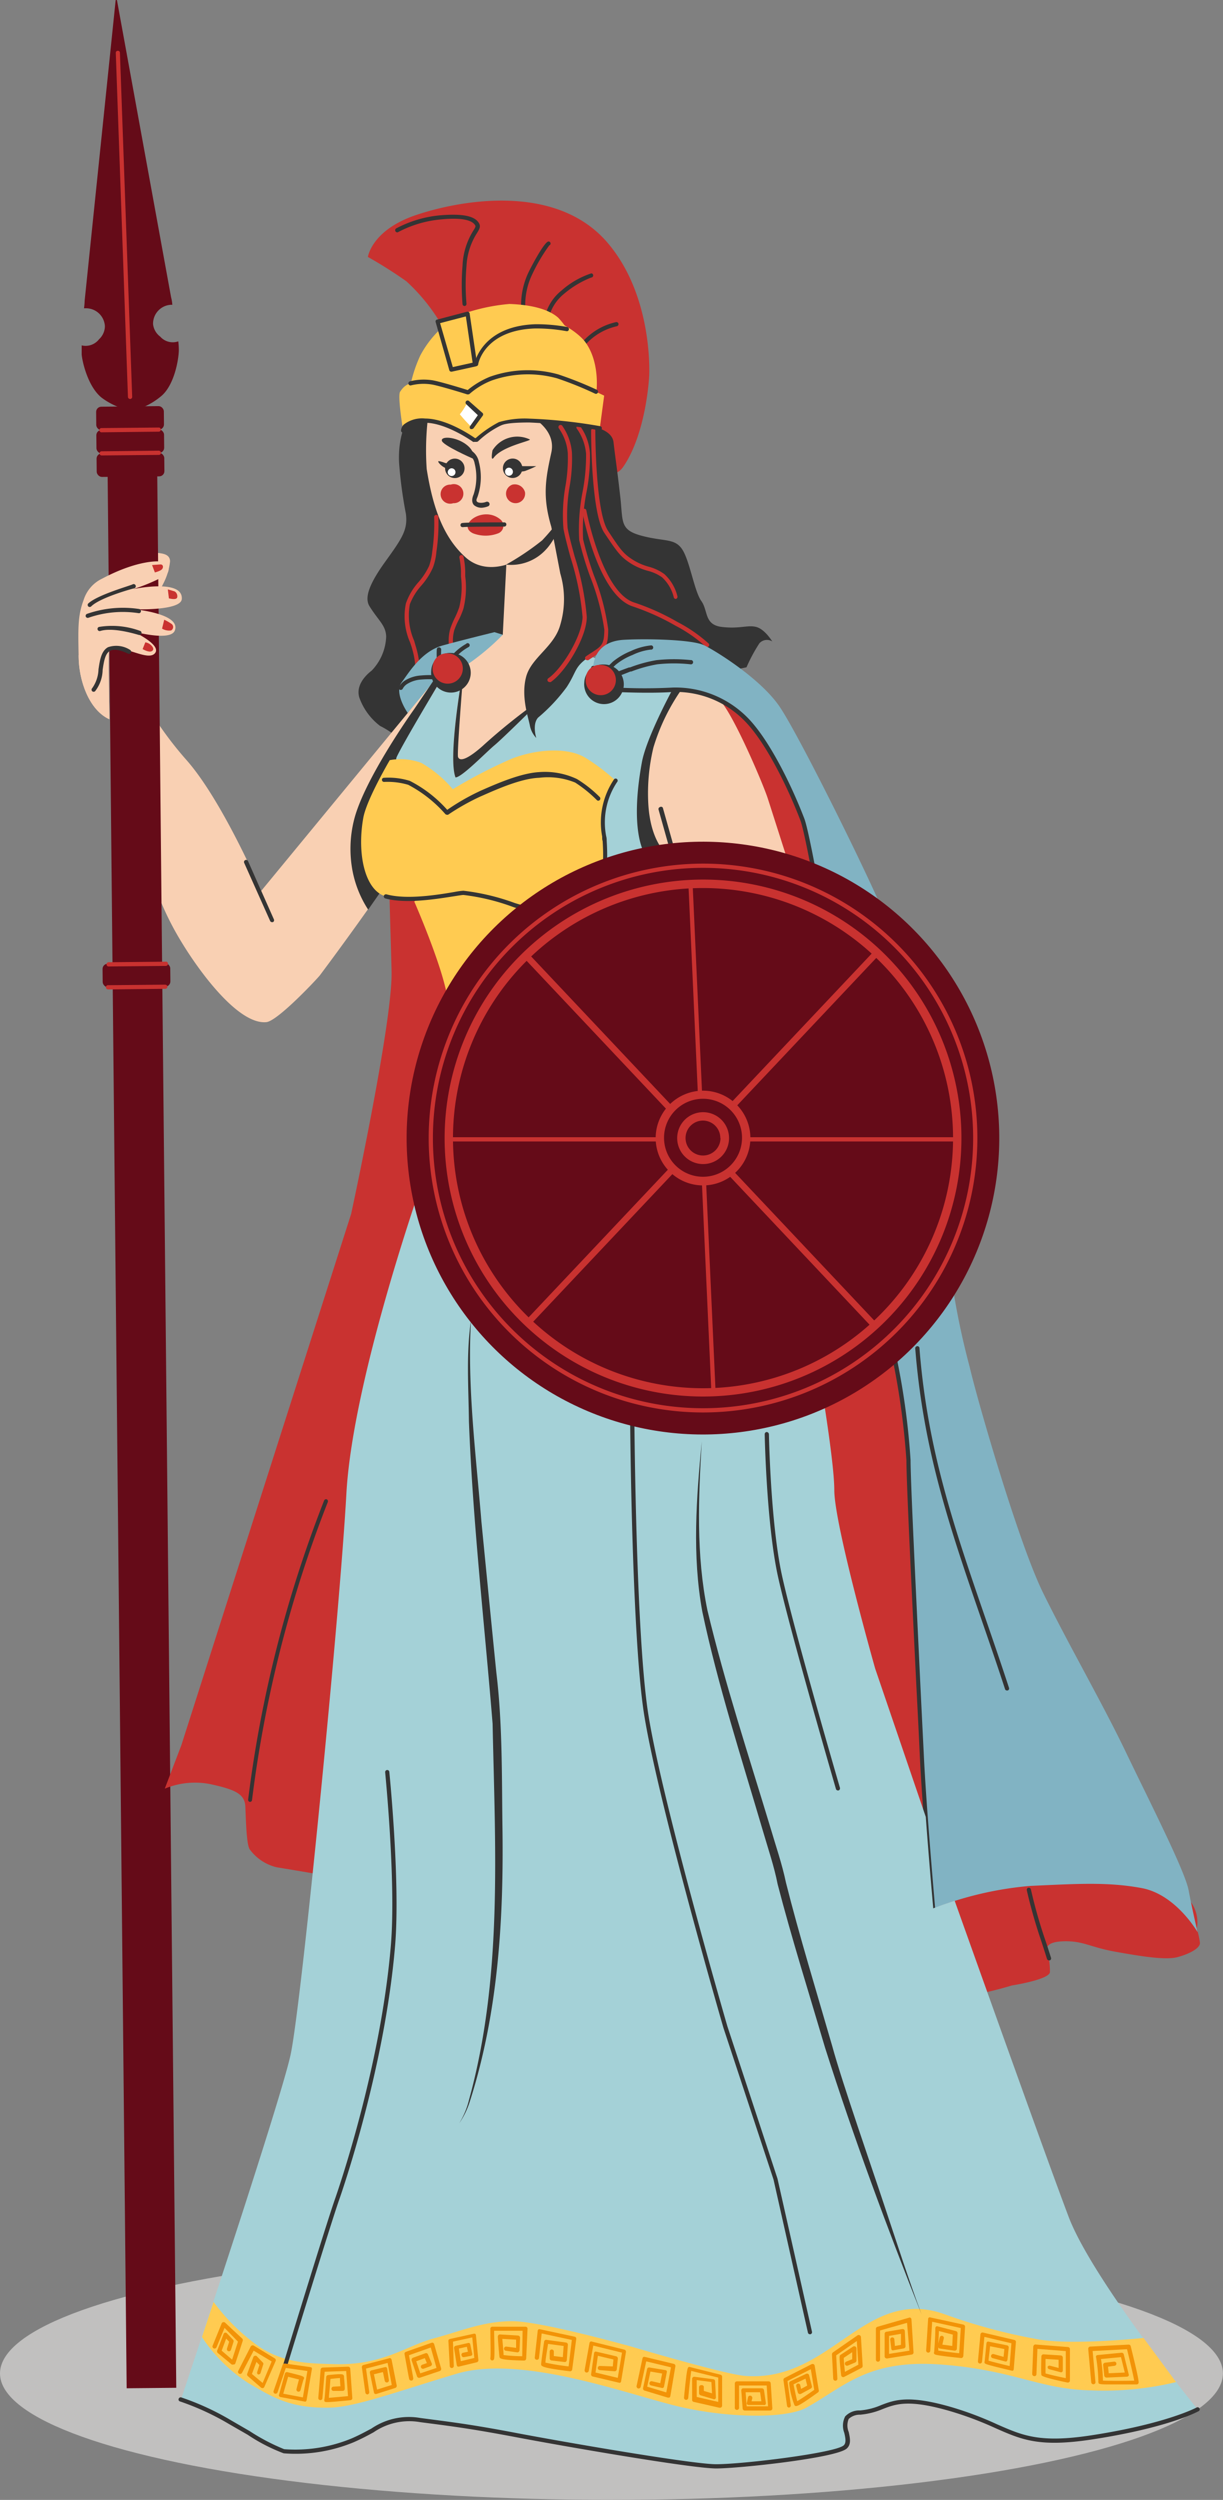 <svg xmlns="http://www.w3.org/2000/svg" viewBox="0 0 135.83 277.57"><rect x="0" y="0" width="135.83" height="277.57" fill="#808080" stroke="none"/><defs><style>.cls-1{fill:#c1c0bf;}.cls-2{fill:#343434;}.cls-3{fill:#c93230;}.cls-4{fill:#81b3c3;}.cls-5{fill:#f9d0b3;}.cls-6{fill:#650b18;}.cls-7{fill:#fff;}.cls-8{fill:#a4d1d7;}.cls-9{fill:#ffcb51;}.cls-10{fill:#f29307;}</style></defs><g id="Слой_2" data-name="Слой 2"><g id="Layer_1" data-name="Layer 1"><g id="Mask"><g id="Athena"><ellipse class="cls-1" cx="67.91" cy="263.53" rx="67.91" ry="14.04"/><path class="cls-2" d="M41.28,74.46c-.78.6-1.77,1.71-1.37,3a6.85,6.85,0,0,0,2.3,3.14,10.12,10.12,0,0,1,1.44.88l7.12-5.42c3.11-2.38,6.09-4.66,6.19-4.77s.1-9.87.1-9.87l-4.83-15s-2.14-2.78-4.76-2-1.4.94-1.4.94-1.94,1.92-1.75,6a48.93,48.93,0,0,0,.76,5.69c.23,1.78-.43,2.73-2.31,5.34S40.53,66.39,41,67.25c1,1.64,1.85,2.16,1.89,3.43A5.74,5.74,0,0,1,41.28,74.46Z"/><path class="cls-3" d="M46.81,65a7.85,7.85,0,0,0,1.28-2,6.73,6.73,0,0,0,.38-1.74,21.42,21.42,0,0,0,.22-3.86.23.23,0,0,0-.24-.23.23.23,0,0,0-.23.24,21.8,21.8,0,0,1-.21,3.8,6.93,6.93,0,0,1-.35,1.62,7.59,7.59,0,0,1-1.22,1.85A7,7,0,0,0,45.08,67a7.18,7.18,0,0,0,.47,4.34l.14.41c.62,2,.56,3.39-.16,4.33a.24.24,0,0,0,.18.38.25.25,0,0,0,.19-.09c.82-1.07.9-2.63.23-4.76L46,71.15a7,7,0,0,1-.48-4.06A6.76,6.76,0,0,1,46.81,65Z"/><path class="cls-3" d="M51,68.73a8.94,8.94,0,0,0,.47-1.15,9.73,9.73,0,0,0,.2-3.59q0-.32,0-.57a9.19,9.19,0,0,0-.19-1.6.24.24,0,0,0-.27-.19.25.25,0,0,0-.19.28,9.13,9.13,0,0,1,.18,1.53c0,.18,0,.37,0,.59A9.3,9.3,0,0,1,51,67.44a10.4,10.4,0,0,1-.45,1.09A9.4,9.4,0,0,0,50,69.84c-.45,1.64.06,3.28.72,5.11a.22.22,0,0,0,.22.16l.08,0a.24.24,0,0,0,.14-.3c-.63-1.75-1.12-3.32-.71-4.83A8.51,8.51,0,0,1,51,68.73Z"/><path class="cls-4" d="M44.6,75.78c-.87,1.19.69,3.39.69,3.39l3.34-3.87,1.26-.1a15.94,15.94,0,0,0,1.69.14,3.27,3.27,0,0,1,1-1.79,14.61,14.61,0,0,0,3.27-3.07v0l-.93-.29s-3.39.83-5.73,1.47S45.48,74.58,44.6,75.78Z"/><path class="cls-2" d="M51.77,71.49a6.09,6.09,0,0,0-2.12,2,.23.23,0,0,0,.07.32.22.22,0,0,0,.13,0,.24.24,0,0,0,.2-.11,5.6,5.6,0,0,1,2-1.86.23.23,0,1,0-.23-.4Z"/><path class="cls-2" d="M48.76,71.88a.24.24,0,0,0-.25.22,10.56,10.56,0,0,0,.06,1.78.39.39,0,0,0,.25.31h0a.33.33,0,0,0,.24-.1.25.25,0,0,0,0-.33l0,0A8.64,8.64,0,0,1,49,72.13.24.24,0,0,0,48.76,71.88Z"/><path class="cls-2" d="M46.76,75a3.84,3.84,0,0,0-1.75.54,1.89,1.89,0,0,0-.7.74.26.26,0,0,0,.11.32l.1,0a.23.23,0,0,0,.21-.13,1.38,1.38,0,0,1,.53-.55,3.37,3.37,0,0,1,1.54-.47,10.6,10.6,0,0,1,1.69,0,.24.24,0,0,0,.25-.22.24.24,0,0,0-.22-.25A11.44,11.44,0,0,0,46.76,75Z"/><path class="cls-5" d="M17.48,61.38c-.24-.05-.84.44-.86.62-.08.6-1.24,5.19,0,5,.41-.07,1.31-1.77,1.49-2.15a6.92,6.92,0,0,0,.77-2.46.77.77,0,0,0-.06-.4C18.6,61.47,17.88,61.45,17.48,61.38Z"/><path class="cls-5" d="M48.82,74.87,29,98.93S24.77,89,20.73,84.41a39.3,39.3,0,0,1-5.49-8l-.79,8.2s.26,9.9,4.74,18.3c2,3.76,7,10.93,10.4,10.58,1.28-.14,5.7-4.88,5.94-5.2,5.41-7.24,13-18,12.75-19.48S49.11,77.11,48.82,74.87Z"/><path class="cls-2" d="M27.24,95.5a.23.23,0,0,0-.12.31L30,102.25a.22.22,0,0,0,.21.14l.09,0a.23.23,0,0,0,.12-.31l-2.86-6.44A.23.23,0,0,0,27.24,95.5Z"/><path class="cls-2" d="M48.82,75.78l-.48-.5L46,78.74s-5.61,7.82-6.7,12.38a13.23,13.23,0,0,0-.15,5.56A12.05,12.05,0,0,0,40.89,101l1.76-2.52a11.31,11.31,0,0,0-.83-2.28c-.78-1.79.41-7.46,1-9.13S48.82,75.78,48.82,75.78Z"/><rect class="cls-6" x="10.73" y="50.31" width="7.52" height="2.61" rx="0.58" transform="translate(-0.51 0.15) rotate(-0.57)"/><rect class="cls-6" x="10.7" y="47.71" width="7.52" height="2.61" rx="0.58" transform="translate(-0.48 0.15) rotate(-0.57)"/><rect class="cls-6" x="10.68" y="45.12" width="7.52" height="2.61" rx="0.58" transform="matrix(1, -0.01, 0.01, 1, -0.46, 0.15)"/><rect class="cls-6" x="13" y="52.47" width="5.51" height="212.69" transform="translate(-1.57 0.16) rotate(-0.57)"/><rect class="cls-6" x="11.39" y="106.98" width="7.52" height="2.61" rx="0.58" transform="translate(-1.07 0.15) rotate(-0.57)"/><path class="cls-5" d="M20.19,66.52c.18-2.3-5.39-1.11-5.39-1.11a20.35,20.35,0,0,0,3.51-1.48.86.86,0,0,0-.54-1.59s-2.29-.28-6.43,1.91a3.92,3.92,0,0,0-2.05,2.36c-.64,1.72-.62,3-.56,6.14,0,2.93,1.22,6.11,3.41,7.11,0-1.85-.12-5.22-.05-7.66,1.27-.93,4.37,1.39,5.15.29.67-.94-2.48-2.39-2.48-2.39s4.2,1.17,4.66-.1c.69-1.88-4.52-2.35-4.52-2.35S20.08,67.84,20.19,66.52Z"/><path class="cls-5" d="M8.73,72.75c0,2.93,1.22,6.11,3.41,7.11,0-1.78-.12-5.22-.05-7.66Z"/><path class="cls-2" d="M9.81,67a.22.22,0,0,0-.06.24.2.2,0,0,0,.05.09.24.24,0,0,0,.33,0c1-1,4.7-2,4.74-2a.24.24,0,1,0-.12-.46C14.59,65,10.91,66,9.81,67Z"/><path class="cls-2" d="M9.66,68.16a.24.24,0,0,0-.14.29h0a.24.24,0,0,0,.31.14,11.57,11.57,0,0,1,5.55-.51.22.22,0,0,0,.27-.19.24.24,0,0,0-.19-.27A12.12,12.12,0,0,0,9.66,68.16Z"/><path class="cls-2" d="M11,69.61a.23.23,0,0,0-.16.29.24.24,0,0,0,.3.16c1.2-.37,3.2.12,4.28.44a.23.23,0,0,0,.29-.16.23.23,0,0,0-.15-.29A9,9,0,0,0,11,69.61Z"/><path class="cls-2" d="M12,71.86c-.76.41-.91,1.45-1.06,2.45a3.82,3.82,0,0,1-.7,2.1.24.24,0,0,0-.06.24.26.26,0,0,0,.05.09.24.24,0,0,0,.34,0,4,4,0,0,0,.83-2.37c.14-.93.27-1.81.83-2.11.41-.22,1.09-.11,2,.32a.25.25,0,0,0,.32-.11.25.25,0,0,0-.12-.32A2.83,2.83,0,0,0,12,71.86Z"/><path class="cls-3" d="M18.64,65.44l.12,1s.65.17.85,0,.05-.74-.33-.81Z"/><path class="cls-3" d="M18,69.8A1.54,1.54,0,0,0,19,70a.43.43,0,0,0,0-.76,5.3,5.3,0,0,0-.76-.43Z"/><path class="cls-3" d="M16.89,62.74l.31.82s.66-.16.82-.39.07-.51-.19-.5S16.89,62.74,16.89,62.74Z"/><path class="cls-3" d="M15.84,72.07s.67.4,1,.24.16-.48-.1-.71a1.19,1.19,0,0,0-.6-.28Z"/><path class="cls-6" d="M9.07,38.35c0,.41,0,.75,0,1,.08.92.74,3.66,2.25,4.83a7.83,7.83,0,0,0,3.37,1.43A7.88,7.88,0,0,0,18,43.9c1.41-1.29,1.85-4.08,1.86-5a8.14,8.14,0,0,0-.06-1,1.85,1.85,0,0,1-2-.52A2,2,0,0,1,17,36a2.1,2.1,0,0,1,2-2.16h.14C19.1,33.34,19,33,19,33L13,.07a.08.08,0,0,0-.16,0L9.4,33.4s0,.33-.07.83l.14,0a2.1,2.1,0,0,1,2.18,2A2,2,0,0,1,11,37.67,1.89,1.89,0,0,1,9.07,38.35Z"/><path class="cls-3" d="M13.08,5.64a.22.22,0,0,0-.22.24l1.35,38.19a.24.24,0,0,0,.24.23h0a.23.23,0,0,0,.23-.24L13.32,5.86A.22.22,0,0,0,13.08,5.64Z"/><path class="cls-3" d="M11.27,47.53a.24.24,0,0,0-.24.23.25.25,0,0,0,.24.24h0l6.36-.07a.23.23,0,0,0,.23-.23.22.22,0,0,0-.23-.23Z"/><path class="cls-3" d="M12.06,106.84a.23.23,0,0,0-.23.24.23.23,0,0,0,.23.23h0l6.36-.06a.25.25,0,0,0,.24-.24c0-.13-.12-.25-.24-.23Z"/><path class="cls-3" d="M12,109.39a.23.23,0,0,0-.24.23.25.25,0,0,0,.24.24h0l6.36-.07a.23.23,0,0,0,.23-.23c0-.13-.09-.21-.23-.23Z"/><path class="cls-3" d="M11.29,50.11a.23.23,0,0,0-.23.23.23.23,0,0,0,.23.23h0l6.36-.06a.23.23,0,0,0,.23-.23.26.26,0,0,0-.24-.24Z"/><path class="cls-3" d="M118.05,215.55c2.27-.08,2.94.64,5.85,1.16s5.57.95,6.9.59,2.51-1,2.47-1.59a10,10,0,0,0-.35-1.58s.83-3.23-3.29-4.84S103.53,159.42,104,155.4,102.37,140,102.37,140s-7.56-43.31-8.75-45.82-6.33-12.1-7.88-14.35-9.44-6.48-10.68-6.45-13.5,1.3-17.1,1.26-8.52,0-8.52,0-5.36,8.93-5.95,13.4-.12,14.25,0,19.86S39,134.78,39,134.78l-18.86,59L18.3,198.6a8.76,8.76,0,0,1,5.07-.5c2.75.6,3.82,1.08,3.88,2.51s.12,4.18.48,4.72a5.2,5.2,0,0,0,3,2c1.44.23,4.6.77,4.6.77S67.92,212.37,78,215s7.17,6,17.08,7a43,43,0,0,0,17.31-1.55s4.14-.64,4.22-1.48a9.3,9.3,0,0,0-.28-2.3S115.78,215.63,118.05,215.55Z"/><path class="cls-5" d="M71.78,97.82a13.69,13.69,0,0,0,1.91,4.34L91,104.23l-2.56-5.67s-2.63-8.24-3.17-9.91-3.88-9.49-5.35-10.92c-.87-.85-3.93-1.29-5.17-1.16-1.37,1-2.92,4.5-3.4,8.08-.43,3.23.36,10.26.36,10.26l-.31.18C71.53,96.11,71.67,97.09,71.78,97.82Z"/><path class="cls-2" d="M36,166.6a137.06,137.06,0,0,0-8.44,33.21.23.23,0,0,0,.2.26h0a.23.23,0,0,0,.23-.2,136.51,136.51,0,0,1,8.42-33.1.24.24,0,0,0-.13-.3A.24.24,0,0,0,36,166.6Z"/><path class="cls-2" d="M114.22,209.6a.23.23,0,0,0-.18.28,55.22,55.22,0,0,0,1.6,5.62c.2.62.42,1.29.64,2a.25.25,0,0,0,.23.17l.07,0a.23.23,0,0,0,.15-.29c-.23-.72-.44-1.39-.65-2a54.17,54.17,0,0,1-1.58-5.57A.25.25,0,0,0,114.22,209.6Z"/><path class="cls-5" d="M58.41,80.31c1.12-1.39,4.71-5.93,5.22-9.15s-.86-12.53-.86-12.53L56.3,61.41l-.46,9.07a26.37,26.37,0,0,1-4,3.35c-1.72,1-1.82,9.43-1.81,9.9s0,3.31,0,3.31S57.09,81.94,58.41,80.31Z"/><path class="cls-3" d="M46.11,23.91c-4.85,1.67-5.25,4.62-5.25,4.62a49.69,49.69,0,0,1,4.27,2.7,20.82,20.82,0,0,1,3.73,4.54s5.73-1,9.1.48,5,7.32,5,7.32,3.71,12,6.28,8.23,2.86-10.06,2.86-10.06.52-9-4.81-15C61.52,20.3,51,22.24,46.11,23.91Z"/><path class="cls-2" d="M61,27.25a.23.23,0,0,0,.15-.21.23.23,0,0,0-.23-.23h0c-.47,0-2.11,3.13-2.35,3.71a8.49,8.49,0,0,0-.69,3.69.24.24,0,0,0,.24.22h0a.24.24,0,0,0,.22-.25A7.85,7.85,0,0,1,59,30.7,19.5,19.5,0,0,1,61,27.25Z"/><path class="cls-2" d="M62.35,32.27A5.26,5.26,0,0,0,60.56,35a.23.23,0,0,0,.17.28h.06A.22.22,0,0,0,61,35.1a4.94,4.94,0,0,1,1.65-2.48,10.72,10.72,0,0,1,3-1.8.24.24,0,0,0,.23-.21.23.23,0,0,0-.2-.26A9.45,9.45,0,0,0,62.35,32.27Z"/><path class="cls-2" d="M63.87,39.11a.23.23,0,0,0,.1.31.2.2,0,0,0,.11,0,.23.23,0,0,0,.2-.13,6.58,6.58,0,0,1,4.25-3.07.25.25,0,0,0,.16-.29.24.24,0,0,0-.29-.16A7,7,0,0,0,63.87,39.11Z"/><path class="cls-2" d="M53,25.84c.24-.4.44-.71.16-1.12-.51-.78-1.92-1-4.19-.82A12.89,12.89,0,0,0,44,25.36a.24.24,0,0,0-.08.32.22.22,0,0,0,.32.08A12.55,12.55,0,0,1,49,24.36c2-.2,3.35,0,3.75.62.1.14.08.21-.17.61a7.9,7.9,0,0,0-1.21,3.92,26,26,0,0,0,0,4.26.23.23,0,0,0,.23.21h0a.24.24,0,0,0,.21-.26,23.77,23.77,0,0,1,0-4.17A7.5,7.5,0,0,1,53,25.84Z"/><path class="cls-5" d="M47.75,44.87a30.69,30.69,0,0,0-.36,7.21c.68,4.26,1.84,7.6,4.35,9.83,2.86,2.53,7.77.28,10.82-4.63.17-.28.34-.57.5-.87,1.31-2.42,1.24-4.21,1.75-5.64s.58-5.38-3-10.08C59.7,37.83,49.73,40,47.75,44.87Z"/><path class="cls-2" d="M60.65,61c1.3-1.34,2.86-5.4,2.86-5.4A23.93,23.93,0,0,1,60.21,60a29.12,29.12,0,0,1-4,2.69A5.22,5.22,0,0,0,60.65,61Z"/><path class="cls-2" d="M52.65,56.09a1.28,1.28,0,0,0,1.08.26,2.24,2.24,0,0,0,.47-.13.26.26,0,0,0,.15-.35.28.28,0,0,0-.35-.15c-.31.13-.81.16-1,0s0-.43.05-.6a6.68,6.68,0,0,0,.14-3.81,1.93,1.93,0,0,0-2-1.59,1.41,1.41,0,0,1,.35.34,1.3,1.3,0,0,1,.52.43,1.36,1.36,0,0,1,.65.95,6.26,6.26,0,0,1-.11,3.46C52.32,55.55,52.47,55.91,52.65,56.09Z"/><path class="cls-2" d="M54.7,50s-.26,1.35.15.8c.94-1.25,4.13-1.84,4-2A3.24,3.24,0,0,0,54.7,50Z"/><path class="cls-2" d="M49.07,48.91c0,.5,3.43,2,3.43,2s.39-.74-.75-1.58S49,48.41,49.07,48.91Z"/><path class="cls-3" d="M56.91,53.81a1.06,1.06,0,1,0,1.4.85A1.17,1.17,0,0,0,56.91,53.81Z"/><path class="cls-3" d="M50.06,53.81a1.06,1.06,0,1,0,.28,2.06,1.06,1.06,0,1,0-.28-2.06Z"/><path class="cls-2" d="M49.58,51.46a1.08,1.08,0,1,0,1.48-.39A1.08,1.08,0,0,0,49.58,51.46Z"/><path class="cls-2" d="M49.46,51.41s-.77-.29-.79-.18.32.5.73.7,1.19.23.84-.43C50.13,51.28,49.71,51.5,49.46,51.41Z"/><path class="cls-7" d="M49.73,52.47A.43.43,0,1,0,50.1,52,.45.45,0,0,0,49.73,52.47Z"/><path class="cls-2" d="M56,51.45a1.08,1.08,0,1,0,1.48-.39A1.09,1.09,0,0,0,56,51.45Z"/><path class="cls-2" d="M58.3,52.3a12.24,12.24,0,0,0,1.26-.54H58.19a3.81,3.81,0,0,1-.89-.12C57.4,52.17,57.46,52.49,58.3,52.3Z"/><path class="cls-7" d="M56.1,52.44a.43.43,0,0,0,.49.38.44.44,0,0,0,.37-.5.45.45,0,0,0-.49-.39A.44.44,0,0,0,56.1,52.44Z"/><path class="cls-3" d="M54,57.11c-1.52,0-2.87,1.42-1.48,2.1a3.89,3.89,0,0,0,2.83,0,.9.9,0,0,0,.19-1.56A2.38,2.38,0,0,0,54,57.11Z"/><path class="cls-2" d="M51.25,58.1a.24.24,0,0,0-.07.33.23.23,0,0,0,.2.1h.07c.3-.05,2.94-.06,4.55-.06a.24.24,0,0,0,.24-.24A.23.23,0,0,0,56,58C51.43,58,51.32,58.06,51.25,58.1Z"/><path class="cls-2" d="M67.2,72c.84.63,3.32-.72,5.65-.24A80.83,80.83,0,0,1,81,74.5l1.91-.41a18,18,0,0,1,1.43-2.66,1.12,1.12,0,0,1,1.43-.21s-.83-1.37-1.79-1.61-1.85.24-3.82,0-1.49-1.79-2.27-2.88S76.61,62.27,75.77,61s-2-.84-4.53-1.52-2-1.64-2.39-4.65c-.31-2.77-.48-3.75-.71-5.73s-4.4-2-4.4-2a9.59,9.59,0,0,1,1.07,3.63c.13,2-.61,4.75-.61,7.54s2,7.48,2.41,10.34S66.36,71.36,67.2,72Z"/><path class="cls-3" d="M72.07,62.93a6.66,6.66,0,0,1-1.61-.67c-1.21-.73-1.54-1.21-2.94-3.34s-1.4-11-1.4-11.11a.23.23,0,0,0-.23-.24h0a.24.24,0,0,0-.24.24c0,.37,0,9.18,1.47,11.36s1.81,2.7,3.1,3.49a7.37,7.37,0,0,0,1.72.72,4.62,4.62,0,0,1,1.6.73,4.46,4.46,0,0,1,1.29,2.21.23.23,0,0,0,.23.18h0a.24.24,0,0,0,.18-.28,4.92,4.92,0,0,0-1.46-2.48A5.17,5.17,0,0,0,72.07,62.93Z"/><path class="cls-3" d="M70.38,66.88c-3.53-1.21-5.24-10.11-5.26-10.2a.23.23,0,0,0-.27-.19.24.24,0,0,0-.19.27c.07.38,1.78,9.26,5.57,10.56A25.93,25.93,0,0,1,75,69.46a16.06,16.06,0,0,1,3.38,2.34.24.24,0,0,0,.34-.33,16.5,16.5,0,0,0-3.5-2.42A25.7,25.7,0,0,0,70.38,66.88Z"/><path class="cls-8" d="M74.74,76.57l-9.67-3.91-5.35,5.48s-3.85,3.82-4.79,4.6-3.64,3.55-4.34,3.58c-.87-2.27.78-11.56.78-11.56l-2.55,1s-4.13,6.88-4.77,8.31c-.35.81.71,9.55,3.84,9.56s6.78-.27,12,2.46,11.83-1.2,11.83-1.2a24.5,24.5,0,0,1-.36-10.26C71.82,81.9,74.74,76.57,74.74,76.57Z"/><path class="cls-2" d="M51.2,75.82c-.41,2.5-1.3,8.7-.61,10.5.7,0,3.4-2.8,4.34-3.58s4.79-4.6,4.79-4.6l.72-.74a65,65,0,0,0-6.87,5.46c-1.29,1.14-2.46,1.85-2.7,1.19-.13-.35.5-8.23.5-8.23Z"/><path class="cls-9" d="M68.37,86.68a22,22,0,0,0-3.3-2.51c-2-1.25-5.47-1-8.21.06a54.61,54.61,0,0,0-6.57,3.4,13.14,13.14,0,0,0-3.49-2.92,6.65,6.65,0,0,0-3.51-.31s-2.57,4.36-2.94,6.4c-.73,4.08.21,8.11,2.5,8.73,3,.82,8-.4,8.61-.4a24.08,24.08,0,0,1,5.63,1.36c3.19,1,6.56,1,8.69-.8s1.68-4.79,1.3-6.37a13.56,13.56,0,0,1,0-4Z"/><path class="cls-2" d="M59.86,85.73c-2.06.12-4.74,1.3-6.51,2.08l-.23.11a24.37,24.37,0,0,0-3.45,2,14.12,14.12,0,0,0-4.16-3.22,8,8,0,0,0-2.87-.34.22.22,0,0,0-.22.24.23.23,0,0,0,.24.22,8.07,8.07,0,0,1,2.68.32,14.34,14.34,0,0,1,4.12,3.25.23.23,0,0,0,.17.07.23.23,0,0,0,.14,0,25.54,25.54,0,0,1,3.54-2l.23-.1c1.74-.77,4.37-1.93,6.34-2a8,8,0,0,1,4,.53,14.47,14.47,0,0,1,2.4,1.94.22.22,0,0,0,.33,0,.24.24,0,0,0,0-.33,13.62,13.62,0,0,0-2.53-2A8.34,8.34,0,0,0,59.86,85.73Z"/><path class="cls-9" d="M47.31,122.85A15,15,0,0,1,46,125.59l6.8,7.52,3.73,3.17s10.38-7.82,13.95-8.42,8-1.19,8-1.19-5.89-20.06-6.25-21.37-.55-10.39-.55-10.39l-4.35,1.68a4.48,4.48,0,0,1-1.57,3.1c-2.13,1.75-5.5,1.83-8.69.8a24.08,24.08,0,0,0-5.63-1.36c-.41,0-2.68.52-5,.65l-.43.32s4,9.14,3.73,11.76S47.44,122.13,47.31,122.85Z"/><path class="cls-2" d="M68.51,86.49a.23.23,0,0,0-.32.05,8.55,8.55,0,0,0-1.31,6.35c0,.19,0,.36.05.49.13,2.07.15,5-1.3,6.13-1.91,1.57-5.08,1.85-8.47.75a24.78,24.78,0,0,0-5.7-1.36,8.34,8.34,0,0,0-1,.14c-1.71.29-5.25.89-7.54.26a.25.25,0,0,0-.29.17.24.24,0,0,0,.17.29c2.39.65,6,0,7.73-.26.44-.07.82-.13.94-.13A24,24,0,0,1,57,100.71a13.18,13.18,0,0,0,4.06.68,7.54,7.54,0,0,0,4.85-1.52c1.61-1.32,1.61-4.35,1.47-6.52,0-.14,0-.31-.06-.52a8.06,8.06,0,0,1,1.22-6A.23.23,0,0,0,68.51,86.49Z"/><path class="cls-2" d="M62.94,76.29c1.16-1.79.81-2.21,2.48-3.36s1.9-.93,1.9-3.12-2.39-7.72-2.79-10,1-7.64.76-9.59a13.77,13.77,0,0,0-1.37-4c-.83-.12-4.76-.37-5.69-.45.11.17,3.64,1.58,3,4.49s-1,4.87,0,8.23l1,5.2a10,10,0,0,1,0,5.67C61.57,71.82,59,73,58.43,75.16s.22,4.4.41,5.35a2.78,2.78,0,0,0,.72,1.43s-.48-1.51.2-2.26A19.38,19.38,0,0,0,62.94,76.29Z"/><path class="cls-3" d="M65.73,72.45c-.2.12-.41.26-.65.43a.23.23,0,0,0-.06.32.22.22,0,0,0,.19.1.2.2,0,0,0,.13,0l.64-.42c1.18-.77,1.57-1,1.57-3a25.61,25.61,0,0,0-1.59-6,36.79,36.79,0,0,1-1.2-4,21.76,21.76,0,0,1,.39-5.3,20.11,20.11,0,0,0,.37-4.28,5.77,5.77,0,0,0-1.1-3,.24.24,0,0,0-.33,0,.23.23,0,0,0,0,.33,5.67,5.67,0,0,1,1,2.75,21.37,21.37,0,0,1-.37,4.15,21.37,21.37,0,0,0-.39,5.45,34.67,34.67,0,0,0,1.22,4.06,26.07,26.07,0,0,1,1.57,5.89C67.09,71.56,66.85,71.71,65.73,72.45Z"/><path class="cls-3" d="M60.9,75.31a.23.23,0,0,0,.13.42.23.23,0,0,0,.14,0c1.69-1.17,4-5,4-7.23a30.91,30.91,0,0,0-1.35-6.72c-.33-1.21-.64-2.36-.78-3.15a18.72,18.72,0,0,1,.23-4.65,17.58,17.58,0,0,0,.25-3.74,6,6,0,0,0-1.1-3,.24.24,0,0,0-.36.31,5.49,5.49,0,0,1,1,2.75,18,18,0,0,1-.25,3.62,18.34,18.34,0,0,0-.23,4.79c.15.81.46,2,.79,3.2a30.59,30.59,0,0,1,1.33,6.59C64.66,70.57,62.47,74.22,60.9,75.31Z"/><path class="cls-9" d="M54.48,42.06A8.54,8.54,0,0,0,52,43.57s-3.26-1-4.06-1.13c-2.66-.36-3.19.62-3.5,1.05s.33,4.32.33,4.32,0-1.11,2.44-1.11,5.47,2.17,5.47,2.17h.25a7.61,7.61,0,0,1,2.58-1.78s.23-.38,3.26-.38a56.65,56.65,0,0,1,7.84.88l.49-3.66A48.37,48.37,0,0,0,62,41.8,12.3,12.3,0,0,0,54.48,42.06Z"/><path class="cls-9" d="M54.92,34.38a14,14,0,0,0-6,2.15,11.39,11.39,0,0,0-2.24,2.94,15.41,15.41,0,0,0-1.05,3.09,6.13,6.13,0,0,1,2.32-.12c.8.12,4.06,1.13,4.06,1.13a8.54,8.54,0,0,1,2.48-1.51A12.3,12.3,0,0,1,62,41.8a38.65,38.65,0,0,1,4.24,1.7h0s.44-3.33-1.3-5.6C63.74,36.39,59.8,34.05,54.92,34.38Z"/><path class="cls-9" d="M49.57,38.74c.16.39.57,2.38.57,2.38l2.66-.39-.87-6-3.34,1S49.09,37.57,49.57,38.74Z"/><path class="cls-9" d="M56.59,33.75a21.14,21.14,0,0,0-4.66.93l.87,6a12.79,12.79,0,0,1,1.43-2.56C55,37.12,56,37,57.81,36.56a20.39,20.39,0,0,1,5.18,0,7.68,7.68,0,0,0-1-1.29C60.93,34.34,59.06,33.84,56.59,33.75Z"/><path class="cls-2" d="M54.39,41.84a9.61,9.61,0,0,0-2.45,1.47c-.62-.2-3.24-1-4-1.1a6.24,6.24,0,0,0-2.41.13.23.23,0,0,0,.12.45,5.71,5.71,0,0,1,2.23-.11c.77.1,4,1.1,4,1.11H52a.23.23,0,0,0,.17-.07,8.39,8.39,0,0,1,2.41-1.46,12.11,12.11,0,0,1,7.3-.25,38.53,38.53,0,0,1,4.21,1.7.23.23,0,0,0,.31-.12.23.23,0,0,0-.11-.31A41.06,41.06,0,0,0,62,41.57,12.56,12.56,0,0,0,54.39,41.84Z"/><path class="cls-2" d="M51.87,34.61l-3.34.88a.19.19,0,0,0-.14.11.28.28,0,0,0,0,.18L49.9,41.1a.23.23,0,0,0,.22.17h.05l2.64-.58a.23.23,0,0,0,.18-.26l-.83-5.62a.23.23,0,0,0-.1-.16A.25.25,0,0,0,51.87,34.61Zm.62,5.66-2.2.49-1.41-4.88,2.86-.75Z"/><path class="cls-2" d="M59.47,36c-6,.2-6.77,4.35-6.78,4.39a.23.23,0,0,0,.19.27h0a.24.24,0,0,0,.23-.19c0-.16.76-3.83,6.34-4a18.91,18.91,0,0,1,3.46.3.22.22,0,0,0,.27-.18.24.24,0,0,0-.18-.28A19.14,19.14,0,0,0,59.47,36Z"/><path class="cls-7" d="M51.07,46a16.5,16.5,0,0,0,1.29,1.41l1-1.37-1.45-1.37A6.38,6.38,0,0,1,51.07,46Z"/><path class="cls-2" d="M52.27,47.64a.24.24,0,0,0,.14,0,.26.26,0,0,0,.19-.1l1-1.37a.23.23,0,0,0,0-.31L52.1,44.54a.23.23,0,0,0-.33,0,.24.24,0,0,0,0,.33l1.3,1.23-.86,1.21A.23.23,0,0,0,52.27,47.64Z"/><path class="cls-2" d="M58.77,46.48a10.16,10.16,0,0,0-3.36.39,12.75,12.75,0,0,0-2.57,1.77h-.09c-.46-.32-3.19-2.17-5.54-2.17a3.28,3.28,0,0,0-2.36.67,1,1,0,0,0-.31.67.23.23,0,0,0,.23.23h0a.25.25,0,0,0,.24-.23s0-.87,2.2-.87c2.36,0,5.3,2.1,5.33,2.12a.23.23,0,0,0,.14,0h.25A.27.27,0,0,0,53.1,49a10,10,0,0,1,2.45-1.72c.23-.09.56-.37,3.22-.37a57.11,57.11,0,0,1,7.8.87.24.24,0,0,0,.27-.19.23.23,0,0,0-.19-.27A57.2,57.2,0,0,0,58.77,46.48Z"/><path class="cls-4" d="M115.82,176.8c-2.74-5.61-7.28-21.37-8.12-25a85.62,85.62,0,0,1-2.86-19.1c-.12-8.35-5.25-27-6-29.6S88.69,81.39,86.46,78.28s-7.13-6.1-8.27-6.64c-1.37-.65-6.5-.74-8.92-.6-3.49.21-3.38,3.1-3.38,3.1l2.48,2.43a61.29,61.29,0,0,0,6.37,0A11,11,0,0,1,83,80c2.26,2.39,4.65,7.17,6.11,11s10.34,60.27,10.34,60.27a82.9,82.9,0,0,1,1.45,10.87c0,3.46,1.19,26.38,1.47,32.46s1.28,17.31,1.28,17.31a38.53,38.53,0,0,1,10.74-2.51c5.13-.23,8.59-.47,12.41.24s6.21,4.9,6.21,4.9-.6-2.51-1-4.66-4.41-10-7-15.4S118.57,182.41,115.82,176.8Z"/><path class="cls-2" d="M72.31,71.66a6.93,6.93,0,0,0-2.25.63,7.8,7.8,0,0,0-2,1.18l-.38.37a.24.24,0,0,0,0,.33.23.23,0,0,0,.16.07.21.21,0,0,0,.17-.07l.36-.35a7,7,0,0,1,1.89-1.1,6.21,6.21,0,0,1,2-.59h0a.24.24,0,1,0,0-.47Z"/><path class="cls-2" d="M72.9,73.3a15.13,15.13,0,0,0-2.94.81l-.1,0c-1,.36-1.44.53-2.45,1a.23.23,0,0,0-.12.31.24.24,0,0,0,.22.14l.09,0c1-.45,1.44-.61,2.42-1l.1,0A15.12,15.12,0,0,1,73,73.76a16.9,16.9,0,0,1,3.69,0,.24.24,0,1,0,0-.47A17.86,17.86,0,0,0,72.9,73.3Z"/><path class="cls-2" d="M101.13,162.12a80.9,80.9,0,0,0-1.45-10.9c-.36-2.31-8.89-56.53-10.35-60.33-1.35-3.53-3.77-8.54-6.16-11.06a11.25,11.25,0,0,0-8.45-3.49,59.28,59.28,0,0,1-6.25,0L66.05,74a.23.23,0,0,0-.33.33l2.49,2.43a.26.26,0,0,0,.15.07s3.81.19,6.4,0a10.7,10.7,0,0,1,8.07,3.35c2.34,2.46,4.73,7.41,6.06,10.9,1.44,3.75,10.24,59.67,10.33,60.24a83.43,83.43,0,0,1,1.45,10.82c0,2.55.63,15.39,1.09,24.76.17,3.3.31,6.1.38,7.71.27,6,1.26,17.21,1.27,17.32a.25.25,0,0,0,.24.22h0a.23.23,0,0,0,.21-.25c0-.11-1-11.28-1.27-17.3-.08-1.61-.22-4.41-.38-7.71C101.77,177.49,101.13,164.65,101.13,162.12Z"/><path class="cls-2" d="M101.87,149.47a.24.24,0,0,0-.22.25c.89,11.35,3.89,20.06,7.37,30.15.85,2.46,1.73,5,2.6,7.67a.22.22,0,0,0,.22.16h.08a.23.23,0,0,0,.14-.3c-.87-2.67-1.75-5.21-2.6-7.68-3.46-10.05-6.46-18.73-7.34-30A.23.23,0,0,0,101.87,149.47Z"/><path class="cls-2" d="M73.3,89.61a.23.23,0,0,0-.16.28l1.36,4.84a.24.24,0,0,0,.23.17h.06A.23.23,0,0,0,75,94.6l-1.36-4.83A.22.22,0,0,0,73.3,89.61Z"/><path class="cls-2" d="M75.69,76.56h-1s-2.9,5.33-3.4,8.08c-1.43,7.84.35,10.21.35,10.21l2.08-.38S72.21,93.07,72,89.22A21.73,21.73,0,0,1,72.57,83,22.58,22.58,0,0,1,75.69,76.56Z"/><path class="cls-8" d="M95.53,267.87c3.22-.24,3.22-2.38,10.15-.35s7.16,4.41,15.63,3.1,11.7-3.1,11.7-3.1-11.7-14.45-14.32-21.37c-2.26-5.94-10.39-28.74-12.66-35.1-1.45.46-2.38.84-2.38.84s-.45-5-.83-10.15L97.2,185.27s-4.54-16-4.54-19.81S90.4,149,90.4,149L86.82,131.2,47.31,130s-8.12,22.72-8.84,35.85-5,56.82-6.2,62.31-12.18,38.29-12.18,38.29A28.09,28.09,0,0,1,25.58,269c3.34,1.91,5.25,3.1,6,3.22A16.82,16.82,0,0,0,39.19,271c3.22-1.42,3.94-2.73,7.52-2.25s5.61.71,10.62,1.67,19.46,3.46,22.2,3.46,13.25-1.19,14.33-2.15S92.31,268.11,95.53,267.87Z"/><path class="cls-9" d="M115,259.69a62.61,62.61,0,0,1-10-2.7c-8.95-3.29-12.62,7.51-22.2,6.82-2.26-.16-12.54-3.22-12.54-3.22s-10.14-2.86-13.36-2.86-5.61,1.07-8.72,1.91-5.64,3-11,2.86c-2.4-.08-5.45,0-8.36-1.91a22.17,22.17,0,0,1-5.1-5l-1.29,3.9a17.51,17.51,0,0,0,5.2,5.14c2.48,1.41,4.49,2.84,9.16,2.69,2.8-.09,8-2,14-3.78,7.46-2.16,19.61,2.58,25.1,3.78s11.52,1.2,13.69,0c4.15-2.3,6.8-5.38,14.92-4.78s10.86,2.75,16.71,2.87a34.28,34.28,0,0,0,9.41-.92L127,259.59S118.69,260.47,115,259.69Z"/><path class="cls-2" d="M51,235.76a9,9,0,0,0,1.21-2.52c3.15-9.87,3.75-20.33,3.59-30.63-.07-5.61,0-11.3-.67-16.86-.37-3.62-1.29-13-1.66-16.77-.6-7.43-1.59-14.93-1.16-22.39-.55,3.71-.27,7.49-.23,11.23.43,11.2,1.73,22.45,2.63,33.57.29,14,1.13,28.19-2.63,41.8A9,9,0,0,1,51,235.76Z"/><path class="cls-2" d="M71.89,189.58c-1.26-9.11-1.43-31.42-1.43-31.64a.23.23,0,0,0-.24-.23h0a.23.23,0,0,0-.23.23c0,.22.17,22.56,1.44,31.7s8.84,35.26,8.92,35.53L85.91,242l3.82,17a.23.23,0,0,0,.23.18H90a.23.23,0,0,0,.18-.28l-3.83-17L80.79,225C80.72,224.77,73.14,198.69,71.89,189.58Z"/><path class="cls-2" d="M78,178.94c1.71,8.11,4.37,16.32,6.71,24.28.58,2,1.27,4,1.66,6,1.54,5.95,3.53,12.26,5.27,18.16,3.18,10,6.84,19.85,10.71,29.59-1.46-3.93-2.74-7.93-4.07-11.9-1.39-4.22-4.72-13.74-5.86-17.92-1.68-5.82-3.67-12.31-5.13-18.12-.44-2.11-1.13-4.07-1.72-6.09-2.39-7.91-5.09-16.12-7-24.14-1.27-6.14-1-12.51-.63-18.75C77.34,166.32,76.86,172.72,78,178.94Z"/><path class="cls-2" d="M85.16,159a.24.24,0,0,0-.23.24c0,.1.19,9.89,1.46,15.74s6.4,23.47,6.45,23.65a.23.23,0,0,0,.22.17h.07a.25.25,0,0,0,.16-.29c-.06-.18-5.19-17.81-6.45-23.62s-1.44-15.55-1.44-15.65A.27.27,0,0,0,85.16,159Z"/><path class="cls-2" d="M37.22,244.12c-.95,2.68-5.69,18.16-5.73,18.31a.24.24,0,0,0,.15.3h.07a.23.23,0,0,0,.22-.17c.05-.16,4.79-15.62,5.73-18.29.21-.59,5.07-14.48,6.22-28.23.59-7.08-.63-19.18-.64-19.3a.23.23,0,0,0-.25-.21.23.23,0,0,0-.21.26c0,.12,1.22,12.17.63,19.21C42.27,229.7,37.42,243.54,37.22,244.12Z"/><path class="cls-2" d="M95.55,268.11a8.31,8.31,0,0,0,2.47-.62c1.5-.58,2.92-1.12,7.59.25a37.92,37.92,0,0,1,4.94,1.86c2.94,1.3,4.89,2.16,10.8,1.25,8.42-1.3,11.64-3.06,11.77-3.13a.22.22,0,0,0,.09-.32.23.23,0,0,0-.31-.09s-3.3,1.79-11.62,3.08c-5.78.89-7.67.05-10.54-1.21a37.62,37.62,0,0,0-5-1.89c-4.82-1.41-6.38-.82-7.89-.24a7.41,7.41,0,0,1-2.34.59,2.13,2.13,0,0,0-1.64.66,2.23,2.23,0,0,0-.1,1.83c.13.57.24,1.11-.07,1.39-1,.85-11.16,2.09-14.17,2.09-2.64,0-16.72-2.43-22.15-3.46-4.55-.87-6.7-1.15-9.67-1.54l-1-.13a7.39,7.39,0,0,0-5.46,1.17c-.62.33-1.31.71-2.18,1.09a16.48,16.48,0,0,1-7.51,1.2,22.18,22.18,0,0,1-3.82-2l-2.07-1.2a28.89,28.89,0,0,0-5.54-2.55.24.24,0,0,0-.29.16.22.22,0,0,0,.16.29,29,29,0,0,1,5.44,2.51l2.07,1.19a19.52,19.52,0,0,0,4,2.06,16.86,16.86,0,0,0,7.77-1.23c.9-.39,1.6-.77,2.22-1.11a7,7,0,0,1,5.18-1.12l1,.13c3,.39,5.1.68,9.64,1.54,5,.95,19.44,3.47,22.24,3.47,2.47,0,13.29-1.15,14.48-2.21.52-.46.37-1.16.22-1.84a1.89,1.89,0,0,1,0-1.45A1.81,1.81,0,0,1,95.55,268.11Z"/><path class="cls-10" d="M25.36,261.06a.23.23,0,0,0,.29-.15l.29-.9a.24.24,0,0,0-.06-.23l-.68-.71A.23.23,0,0,0,25,259a.22.22,0,0,0-.17.15L24.12,261a.26.26,0,0,0,.07.26l1.55,1.28a.23.23,0,0,0,.15,0H26a.24.24,0,0,0,.15-.16l.81-2.47a.26.26,0,0,0-.06-.25L25,257.89a.23.23,0,0,0-.21-.05.21.21,0,0,0-.17.13l-1,2.47a.23.23,0,0,0,.12.31.24.24,0,0,0,.31-.13l.89-2.15L26.43,260l-.65,2-1.16-1,.5-1.34.33.35-.24.76A.23.23,0,0,0,25.36,261.06Z"/><path class="cls-10" d="M28.64,263.63a.24.24,0,0,0,.3-.15l.28-.9a.22.22,0,0,0,0-.23l-.69-.72a.21.21,0,0,0-.21-.06.24.24,0,0,0-.18.14l-.68,1.85a.23.23,0,0,0,.07.27L29,265.11a.25.25,0,0,0,.15.05h.05a.25.25,0,0,0,.16-.14l1.25-2.86a.24.24,0,0,0-.09-.3l-2.35-1.43a.25.25,0,0,0-.19,0,.21.21,0,0,0-.14.12l-1.38,2.7a.23.23,0,0,0,.1.31.24.24,0,0,0,.32-.1L28.17,261l2,1.2-1,2.39-1.19-1,.5-1.34.33.34-.24.77A.23.23,0,0,0,28.64,263.63Z"/><path class="cls-10" d="M33.54,263.82c-.24-.09-.72-.21-1.62-.43a.23.23,0,0,0-.28.16L31,265.86a.19.19,0,0,0,0,.18.21.21,0,0,0,.15.11l2.67.5h0a.2.2,0,0,0,.13,0,.22.22,0,0,0,.1-.15l.58-3.4a.27.27,0,0,0,0-.18.22.22,0,0,0-.16-.09l-2.83-.4a.24.24,0,0,0-.25.15l-1,2.89a.23.23,0,0,0,.14.3.24.24,0,0,0,.3-.15l.91-2.7,2.4.34-.5,2.93-2.18-.41L32,263.9l1.21.3c-.07.22-.15.55-.28,1.07a.23.23,0,1,0,.45.11c.12-.47.27-1,.33-1.18a.23.23,0,0,0,.06-.12c0-.11,0-.17-.24-.26h0Z"/><path class="cls-10" d="M37,265a.24.24,0,0,0,0,.47l1.05,0a.27.27,0,0,0,.18-.07.25.25,0,0,0,.06-.18c0-.57-.09-1.21-.08-1.29a.29.29,0,0,0-.06-.22c-.09-.09-.16-.16-1.71,0a.24.24,0,0,0-.21.22c-.06.91-.15,2.25-.2,2.46a.28.28,0,0,0,0,.18c0,.09.05.14.34.14s1-.06,2.55-.21a.23.23,0,0,0,.21-.25L38.9,263a.24.24,0,0,0-.24-.22l-2.83.1a.24.24,0,0,0-.22.22l-.26,3.14a.23.23,0,0,0,.21.25.23.23,0,0,0,.25-.21l.25-2.94,2.39-.08.2,2.79-2.12.19c0-.34.09-.95.17-2.1.4-.05.83-.09,1.06-.1,0,.16,0,.44.05.91L37,265Z"/><path class="cls-10" d="M42.73,264.34a.24.24,0,0,0,.27.19.23.23,0,0,0,.19-.27L43,263a.21.21,0,0,0-.1-.16.23.23,0,0,0-.18,0l-1.46.35a.23.23,0,0,0-.18.27l.45,2.18a.23.23,0,0,0,.11.16.25.25,0,0,0,.19,0l2.07-.66a.24.24,0,0,0,.16-.27L43.49,262a.21.21,0,0,0-.11-.15.19.19,0,0,0-.18,0l-2.83.74a.24.24,0,0,0-.18.26l.39,2.81a.24.24,0,0,0,.23.2h0a.24.24,0,0,0,.2-.27l-.36-2.6,2.4-.63.46,2.45-1.63.51-.35-1.7,1-.24Z"/><path class="cls-10" d="M46.76,262.86a.23.23,0,0,0,.3.14l.76-.28a.24.24,0,0,0,.13-.13.19.19,0,0,0,0-.18l-.42-1a.22.22,0,0,0-.29-.12l-1.38.5a.25.25,0,0,0-.14.3l.6,1.77a.24.24,0,0,0,.3.15l2.23-.75A.25.25,0,0,0,49,263l-.78-2.72a.26.26,0,0,0-.12-.15.23.23,0,0,0-.18,0l-2.84,1a.22.22,0,0,0-.15.26c.22,1.22.49,2.69.52,2.78a.23.23,0,0,0,.21.15h.07a.23.23,0,0,0,.16-.28c0-.11-.28-1.51-.47-2.53l2.42-.86.64,2.27-1.8.6-.45-1.34.95-.35.23.55-.53.19A.22.22,0,0,0,46.76,262.86Z"/><path class="cls-10" d="M51.27,261.54a.22.22,0,0,0,.27.18l.75-.14a.31.31,0,0,0,.15-.1.29.29,0,0,0,0-.18l-.21-1a.21.21,0,0,0-.1-.14.23.23,0,0,0-.18,0l-1.34.3a.24.24,0,0,0-.18.27l.3,1.87a.23.23,0,0,0,.1.16.28.28,0,0,0,.18,0l1.94-.47a.23.23,0,0,0,.18-.25l-.27-2.75a.22.22,0,0,0-.09-.16.26.26,0,0,0-.19,0l-2.6.57a.22.22,0,0,0-.18.24l.15,2.77a.23.23,0,0,0,.23.22h0a.23.23,0,0,0,.22-.24L50.31,260l2.14-.47.23,2.28-1.5.36-.22-1.4.89-.2.12.55-.52.11A.22.22,0,0,0,51.27,261.54Z"/><path class="cls-10" d="M56.24,260.55a.23.23,0,1,0-.06.46l1.25.18a.23.23,0,0,0,.18-.05.28.28,0,0,0,.09-.17l.06-1.4a.25.25,0,0,0-.22-.25l-2-.12a.24.24,0,0,0-.18.07.26.26,0,0,0-.07.18c0,.21.15,2.05.18,2.23s.07.37,2.74.42h0a.23.23,0,0,0,.23-.23l.15-3.29a.22.22,0,0,0-.06-.17.23.23,0,0,0-.17-.07H54.69a.23.23,0,0,0-.17.07.21.21,0,0,0-.06.17c0,1.12.06,2.9,0,3.24a.23.23,0,0,0,.19.27h0a.23.23,0,0,0,.23-.2c.08-.42,0-2.37,0-3.1h3.16L58,261.62a18.54,18.54,0,0,1-2.07-.13c0-.31-.09-1.15-.14-1.8l1.53.09,0,.91Z"/><path class="cls-10" d="M61.28,260.87a.23.23,0,0,0-.23.24v.75a.23.23,0,0,0,.21.23l1.43.17a.2.2,0,0,0,.18-.05.25.25,0,0,0,.08-.16l.12-1.7a.24.24,0,0,0-.2-.25l-2.18-.3a.23.23,0,0,0-.26.2c-.06.38-.33,2.29-.33,2.5s0,.41,3.22.79h0a.23.23,0,0,0,.23-.2L64,259.7a.22.22,0,0,0-.18-.25L60,258.63a.26.26,0,0,0-.19,0,.26.26,0,0,0-.09.16l-.33,3a.24.24,0,0,0,.47.05l.3-2.75,3.35.72-.36,2.94a25,25,0,0,1-2.57-.42c0-.36.18-1.35.29-2.08l1.73.23-.09,1.24-1-.12v-.54A.24.24,0,0,0,61.28,260.87Z"/><path class="cls-10" d="M66.64,262.7a.23.23,0,0,0-.25.21.24.24,0,0,0,.22.25l1.64.13a.24.24,0,0,0,.25-.21l.12-1.2a.25.25,0,0,0-.18-.25l-2.18-.51a.23.23,0,0,0-.18,0,.23.23,0,0,0-.1.16l-.33,2.33a.23.23,0,0,0,.18.26l2.92.69h0a.2.2,0,0,0,.13,0,.2.2,0,0,0,.1-.15l.54-3.25a.24.24,0,0,0-.17-.27L65.76,260a.21.21,0,0,0-.19,0,.25.25,0,0,0-.1.16l-.54,3a.24.24,0,0,0,.19.27.24.24,0,0,0,.27-.19l.5-2.8,3.19.78-.47,2.8-2.47-.59.26-1.86,1.73.41-.07.77Z"/><path class="cls-10" d="M72.41,264.4a.23.23,0,0,0-.28.18.24.24,0,0,0,.17.28l1.17.27a.24.24,0,0,0,.18,0,.23.23,0,0,0,.1-.15l.3-1.55a.28.28,0,0,0,0-.18.24.24,0,0,0-.16-.09l-1.76-.29a.22.22,0,0,0-.26.18l-.45,2.11a.24.24,0,0,0,.16.27l2.57.78h.07a.28.28,0,0,0,.12,0,.24.24,0,0,0,.11-.16l.56-3.31a.24.24,0,0,0-.17-.27l-3.2-.77a.29.29,0,0,0-.18,0,.25.25,0,0,0-.1.15l-.66,3.07a.25.25,0,0,0,.18.28.25.25,0,0,0,.28-.18l.61-2.83,2.75.66L74,265.64,71.88,265l.36-1.68,1.3.22-.21,1.07Z"/><path class="cls-10" d="M77.89,264.83a.23.23,0,0,0-.25.23l0,.66a.25.25,0,0,0,.17.24l1.4.41a.2.2,0,0,0,.21,0,.21.21,0,0,0,.09-.19l-.09-1.79a.23.23,0,0,0-.2-.22l-2.09-.27a.21.21,0,0,0-.18.06.21.21,0,0,0-.08.17l0,2.33a.22.22,0,0,0,.18.23l2.86.65h.05a.25.25,0,0,0,.15-.05.23.23,0,0,0,.09-.18V263.9a.23.23,0,0,0-.18-.23l-3.36-.84a.21.21,0,0,0-.19,0c-.1.07-.19.14-.5,3.38a.23.23,0,0,0,.21.25.24.24,0,0,0,.26-.21c.11-1.18.25-2.48.33-3l3,.74v2.7l-2.39-.55,0-1.87,1.63.21.07,1.26-.91-.27,0-.48A.24.24,0,0,0,77.89,264.83Z"/><path class="cls-10" d="M83.35,266a.23.23,0,0,0-.27.18l-.12.57a.21.21,0,0,0,0,.19.23.23,0,0,0,.18.09l1.64,0A.23.23,0,0,0,85,267a.22.22,0,0,0,.06-.19l-.21-1.43a.24.24,0,0,0-.23-.2l-2.06,0a.18.18,0,0,0-.17.07.25.25,0,0,0-.06.18l.15,2a.24.24,0,0,0,.23.22h2.83a.24.24,0,0,0,.24-.25l-.18-2.78a.23.23,0,0,0-.23-.21H81.84a.23.23,0,0,0-.23.23v2.65a.24.24,0,1,0,.47,0v-2.42h3.07l.15,2.31H82.93l-.12-1.56,1.61,0,.14,1-1.09,0,.07-.29A.25.25,0,0,0,83.35,266Z"/><path class="cls-10" d="M88.88,264.83a.23.23,0,0,0-.28-.17.24.24,0,0,0-.17.29l.18.69a.26.26,0,0,0,.13.16.26.26,0,0,0,.21,0l1.11-.6a.23.23,0,0,0,.11-.26l-.31-1.22a.24.24,0,0,0-.13-.15.23.23,0,0,0-.2,0l-1.75.83a.24.24,0,0,0-.13.26,9.19,9.19,0,0,0,.59,2.4c.16.18.24.28,2.6-1.42a.22.22,0,0,0,.1-.22l-.46-2.75a.24.24,0,0,0-.12-.17.28.28,0,0,0-.22,0l-3,1.53a.24.24,0,0,0-.13.24l.4,2.85a.23.23,0,0,0,.23.2h0a.24.24,0,0,0,.19-.27l-.37-2.68,2.59-1.31.38,2.29c-.73.52-1.53,1.06-1.89,1.26-.09-.35-.26-1.12-.41-1.87l1.33-.63.19.77-.68.37Z"/><path class="cls-10" d="M93.85,262.53a.24.24,0,0,0,.31.13l.81-.34a.25.25,0,0,0,.15-.22l0-1.36a.23.23,0,0,0-.13-.2.24.24,0,0,0-.23,0l-1.4.92c-.14.09-.18.12.06,2.27a.23.23,0,0,0,.12.18.22.22,0,0,0,.22,0l1.93-1a.24.24,0,0,0,.12-.23l-.19-3.2a.23.23,0,0,0-.14-.19.24.24,0,0,0-.23,0l-2.75,1.91a.28.28,0,0,0-.1.21l.14,2.7a.24.24,0,0,0,.24.23h0a.22.22,0,0,0,.22-.24l-.13-2.58,2.29-1.59.17,2.63-1.49.79c-.07-.66-.13-1.31-.13-1.55l.94-.63,0,.78-.67.27A.24.24,0,0,0,93.85,262.53Z"/><path class="cls-10" d="M99.33,259.74a.23.23,0,0,0-.26-.21.24.24,0,0,0-.2.26l.12,1a.26.26,0,0,0,.09.16.23.23,0,0,0,.18,0l1.12-.2a.24.24,0,0,0,.19-.24l-.08-1.69a.22.22,0,0,0-.09-.17.24.24,0,0,0-.18-.05l-1.77.3a.23.23,0,0,0-.2.23v2.5a.23.23,0,0,0,.08.18.29.29,0,0,0,.19.06l2.75-.44a.23.23,0,0,0,.19-.25l-.23-3.66a.27.27,0,0,0-.1-.17.21.21,0,0,0-.2,0l-3.48,1a.23.23,0,0,0-.17.22V262a.23.23,0,1,0,.46,0v-3.24l3-.85L101,261l-2.26.36v-2l1.32-.23,0,1.23-.67.12Z"/><path class="cls-10" d="M104.34,260.76,106,261a.26.26,0,0,0,.19-.05.21.21,0,0,0,.08-.17l.08-1.71a.25.25,0,0,0-.18-.24l-2-.52a.26.26,0,0,0-.19,0,.27.27,0,0,0-.1.18c0,1-.12,2.56-.13,2.66a.21.21,0,0,0,0,.19c.07.11.12.18,3,.48h0a.2.2,0,0,0,.15-.06.26.26,0,0,0,.09-.16l.19-3.24a.24.24,0,0,0-.18-.25l-3.64-.79a.21.21,0,0,0-.19,0,.2.2,0,0,0-.09.17l-.22,3.48a.24.24,0,0,0,.22.25.22.22,0,0,0,.24-.22l.21-3.21,3.18.7-.18,2.8c-1-.11-1.94-.23-2.32-.3,0-.08,0-.21,0-.38A.21.21,0,0,0,104.34,260.76Zm-.06-1.94,1.54.4-.06,1.26-1.1-.15.16-.69a.23.23,0,0,0-.17-.28.23.23,0,0,0-.28.17l-.16.67C104.23,259.86,104.25,259.41,104.28,258.82Z"/><path class="cls-10" d="M110.36,261.38a.23.23,0,0,0-.12.45l1.36.36a.26.26,0,0,0,.19,0,.3.3,0,0,0,.1-.17l.14-1.36a.23.23,0,0,0-.19-.25l-2-.4a.27.27,0,0,0-.18,0,.23.23,0,0,0-.1.17c-.07.72-.19,1.9-.2,2a.21.21,0,0,0,0,.19c.06.11.09.16,3,.85h0a.23.23,0,0,0,.14,0,.24.24,0,0,0,.09-.17l.24-3a.22.22,0,0,0-.18-.24l-3.48-.82a.23.23,0,0,0-.28.21l-.28,3a.23.23,0,1,0,.46,0l.26-2.73,3,.71-.2,2.53c-1-.24-2-.49-2.34-.6,0-.22.08-.67.17-1.6l1.59.31-.09.87Z"/><path class="cls-10" d="M116.36,262.78a.23.23,0,0,0,.17.28l1.21.32a.23.23,0,0,0,.21,0,.25.25,0,0,0,.09-.19l0-1.43a.25.25,0,0,0-.22-.23l-1.91-.12a.2.2,0,0,0-.17.06.21.21,0,0,0-.08.17c-.06,1.93,0,2,0,2.06s.05.25,2.89.84h.05a.23.23,0,0,0,.15-.05.23.23,0,0,0,.08-.18v-3.48a.23.23,0,0,0-.21-.23l-3.6-.28a.2.2,0,0,0-.18.06.3.3,0,0,0-.08.16l-.12,3.05a.25.25,0,0,0,.23.24.22.22,0,0,0,.24-.23l.11-2.8,3.15.25v3c-1-.2-1.92-.42-2.25-.52,0-.28,0-.95,0-1.61l1.45.09,0,.91-.92-.24A.24.24,0,0,0,116.36,262.78Z"/><path class="cls-10" d="M122,264.54c0,.15.06.21,1.18.21.59,0,1.48,0,2.84,0h.21a.25.25,0,0,0,.19-.09c.08-.11.14-.18-.84-4.16a.23.23,0,0,0-.24-.17l-4.26.22a.21.21,0,0,0-.16.08.25.25,0,0,0-.06.17l.34,3.74a.24.24,0,0,0,.47,0l-.32-3.5,3.82-.2c.35,1.42.7,2.93.8,3.49-2.22.05-3.12,0-3.47,0a18.35,18.35,0,0,0-.22-2.4l2.22-.21.42,1.71-1.78.08-.08-.73.73-.1a.23.23,0,1,0-.06-.46l-1,.12a.24.24,0,0,0-.21.26l.12,1.18a.26.26,0,0,0,.25.21l2.28-.1a.25.25,0,0,0,.18-.1.21.21,0,0,0,0-.19l-.54-2.19a.24.24,0,0,0-.25-.18l-2.66.26a.24.24,0,0,0-.16.09.23.23,0,0,0,0,.18,18.77,18.77,0,0,1,.25,2.65A.22.22,0,0,0,122,264.54Z"/><path class="cls-2" d="M64.89,75.78a2.2,2.2,0,1,0,2.19-2A2.08,2.08,0,0,0,64.89,75.78Z"/><path class="cls-3" d="M65.07,75.2a1.68,1.68,0,1,0,1.65-1.37A1.53,1.53,0,0,0,65.07,75.2Z"/><path class="cls-2" d="M47.89,74.5a2.2,2.2,0,1,0,2.19-2A2.08,2.08,0,0,0,47.89,74.5Z"/><path class="cls-3" d="M48.07,73.93a1.68,1.68,0,1,0,1.65-1.38A1.54,1.54,0,0,0,48.07,73.93Z"/><circle class="cls-6" cx="78.08" cy="126.36" r="32.91" transform="translate(-19.05 13.98) rotate(-9.12)"/><path class="cls-3" d="M49.38,126.36a28.7,28.7,0,1,0,28.7-28.7A28.73,28.73,0,0,0,49.38,126.36Zm56.47,0A27.77,27.77,0,1,1,78.08,98.6,27.8,27.8,0,0,1,105.85,126.36Z"/><rect class="cls-3" x="50.08" y="125.84" width="56.1" height="0.7" transform="translate(-67.27 96.43) rotate(-46.67)"/><rect class="cls-3" x="77.44" y="98.58" width="0.7" height="56.1" transform="translate(-65.68 87.86) rotate(-43.31)"/><rect class="cls-3" x="77.73" y="98.24" width="0.47" height="56.5" transform="translate(-5.63 3.65) rotate(-2.59)"/><rect class="cls-3" x="49.99" y="126.27" width="56.47" height="0.47"/><path class="cls-6" d="M73.29,126.36a4.8,4.8,0,1,0,4.79-4.79A4.79,4.79,0,0,0,73.29,126.36Z"/><path class="cls-3" d="M72.82,126.36a5.26,5.26,0,1,0,5.26-5.26A5.27,5.27,0,0,0,72.82,126.36Zm9.59,0A4.33,4.33,0,1,1,78.08,122,4.33,4.33,0,0,1,82.41,126.36Z"/><path class="cls-6" d="M75.67,126.36a2.41,2.41,0,1,0,2.41-2.4A2.41,2.41,0,0,0,75.67,126.36Z"/><path class="cls-3" d="M75.21,126.36a2.88,2.88,0,1,0,2.87-2.87A2.88,2.88,0,0,0,75.21,126.36Zm4.81,0a1.94,1.94,0,1,1-1.94-1.94A1.94,1.94,0,0,1,80,126.36Z"/><path class="cls-3" d="M47.61,126.36A30.47,30.47,0,1,0,78.08,95.89,30.51,30.51,0,0,0,47.61,126.36Zm60.47,0a30,30,0,1,1-30-30A30,30,0,0,1,108.08,126.36Z"/></g></g></g></g></svg>